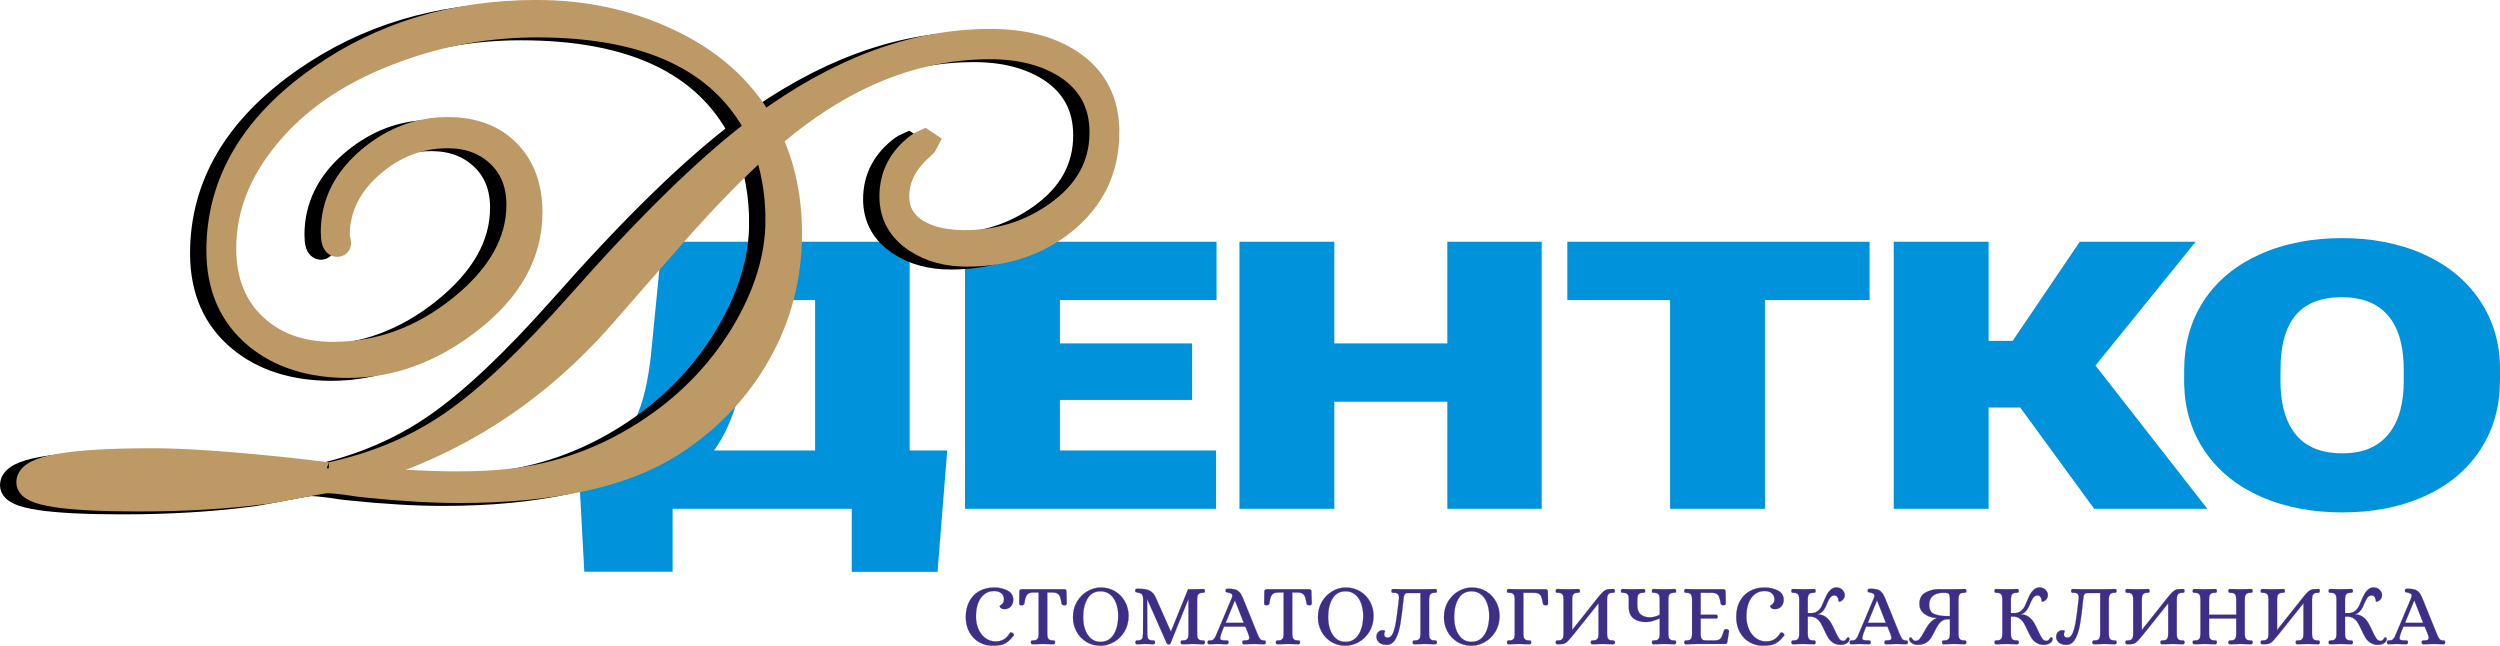 <?xml version="1.0" encoding="UTF-8"?> <!-- Creator: CorelDRAW 2020 (64-Bit) --> <svg xmlns="http://www.w3.org/2000/svg" xmlns:xlink="http://www.w3.org/1999/xlink" xmlns:xodm="http://www.corel.com/coreldraw/odm/2003" xml:space="preserve" width="848.133mm" height="219.09mm" style="shape-rendering:geometricPrecision; text-rendering:geometricPrecision; image-rendering:optimizeQuality; fill-rule:evenodd; clip-rule:evenodd" viewBox="0 0 103900.87 26839.67"> <defs> <style type="text/css"> <![CDATA[ .str1 {stroke:black;stroke-width:1037.22;stroke-miterlimit:22.926} .str2 {stroke:#BD9965;stroke-width:1037.22;stroke-miterlimit:22.926} .str0 {stroke:#3E2E86;stroke-width:9.33;stroke-miterlimit:22.926} .fil1 {fill:#0093DB} .fil3 {fill:black;fill-rule:nonzero} .fil2 {fill:#0093DB;fill-rule:nonzero} .fil0 {fill:#3E2E86;fill-rule:nonzero} .fil4 {fill:#BD9965;fill-rule:nonzero} ]]> </style> </defs> <g id="Слой_x0020_1">  <g id="_2256039201488"> <path class="fil0 str0" d="M41252.06 26835.01c-204.08,0 -390.76,-48.62 -560.02,-145.87 -169.27,-97.23 -303.72,-235.88 -403.36,-415.95 -99.63,-180.07 -149.46,-390.16 -149.46,-630.25 0,-242.5 48.02,-456.19 144.05,-641.06 96.04,-184.87 232.9,-328.33 410.56,-430.36 177.67,-102.05 385.35,-153.07 623.05,-153.07 206.48,0 390.16,41.42 551.02,124.26 160.86,82.83 241.3,210.68 241.3,383.55 2.4,108.04 -30.01,199.88 -97.24,275.5 -67.22,75.63 -157.26,113.45 -270.1,113.45 -43.22,0 -79.84,-7.8 -109.85,-23.41 -30.01,-15.61 -52.22,-34.22 -66.62,-55.83 -14.41,-21.61 -20.41,-38.42 -18.01,-50.42 0,-4.8 16.81,-18.01 50.41,-39.61 33.62,-21.61 63.63,-51.62 90.04,-90.04 26.41,-38.42 39.62,-85.24 39.62,-140.45 0,-108.05 -36.62,-193.88 -109.85,-257.51 -73.22,-63.63 -174.67,-95.43 -304.32,-95.43 -146.46,0 -276.72,41.41 -390.76,124.24 -114.04,82.84 -202.88,204.08 -266.51,363.74 -63.62,159.66 -95.43,349.94 -95.43,570.83 0,192.08 34.22,366.74 102.64,524 68.43,157.26 165.06,282.12 289.92,374.55 124.85,92.44 267.7,138.66 428.57,138.66 129.65,0 240.69,-27.01 333.13,-81.04 92.43,-54.02 175.87,-141.05 250.29,-261.11 12.01,-21.61 28.81,-32.4 50.42,-32.4 19.21,0 40.82,7.19 64.83,21.6 38.42,26.41 57.63,52.82 57.63,79.24 0,14.41 -4.8,26.41 -14.41,36.02 -91.24,115.24 -177.07,202.28 -257.51,261.1 -80.44,58.83 -167.46,99.05 -261.11,120.66 -93.63,21.61 -211.29,32.41 -352.94,32.41zm1656.67 -61.23c-21.61,0 -37.82,-7.8 -48.62,-23.41 -10.8,-15.61 -16.21,-34.22 -16.21,-55.83 2.4,-36 9.6,-57.61 21.61,-64.82 12.01,-7.2 34.82,-10.8 68.42,-10.8 69.63,0 121.26,-12.61 154.87,-37.82 33.6,-25.21 54.61,-56.43 63.02,-93.64 8.4,-37.2 13.81,-85.83 16.21,-145.85l0 -1717.88 -248.49 0c-81.64,2.4 -144.67,19.81 -189.07,52.22 -44.42,32.41 -78.04,80.44 -100.85,144.05 -22.81,63.63 -42.62,154.26 -59.43,271.91 -2.4,19.21 -16.81,34.82 -43.21,46.82 -26.41,12.01 -54.02,18 -82.84,18 -21.61,0 -41.42,-6.59 -59.43,-19.8 -18.01,-13.21 -27,-30.61 -27,-52.22l10.79 -507.8c0,-57.63 32.41,-86.44 97.24,-86.44l1761.1 0c62.42,0 93.63,28.81 93.63,86.44l14.41 507.8c0,21.61 -9.6,39.02 -28.81,52.22 -19.21,13.21 -39.62,19.8 -61.22,19.8 -28.81,0 -55.83,-5.99 -81.04,-18 -25.21,-12.01 -39.02,-27.61 -41.42,-46.82 -19.21,-120.06 -39.62,-211.29 -61.22,-273.71 -21.61,-62.42 -55.23,-109.84 -100.85,-142.25 -45.62,-32.41 -109.24,-49.82 -190.88,-52.22l-244.9 0 0 1717.88c2.4,60.03 7.8,108.65 16.21,145.85 8.4,37.22 29.41,68.43 63.03,93.64 33.62,25.21 85.23,37.82 154.86,37.82l21.61 0c21.61,0 37.82,4.2 48.62,12.61 10.8,8.4 17.41,29.41 19.81,63.02 0,21.61 -5.4,40.22 -16.21,55.83 -10.8,15.61 -27.01,23.41 -48.62,23.41 -153.66,-7.2 -295.31,-10.8 -424.97,-10.8 -144.05,0 -294.11,3.6 -450.17,10.8zm2834.32 61.23c-228.09,0 -429.17,-54.63 -603.24,-163.88 -174.07,-109.24 -308.52,-253.89 -403.36,-433.96 -94.83,-180.07 -142.25,-373.35 -142.25,-579.83 0,-252.1 57.03,-471.79 171.07,-659.07 114.05,-187.27 259.91,-330.73 437.58,-430.36 177.67,-99.65 357.74,-149.47 540.21,-149.47 230.49,0 433.98,54.63 610.44,163.86 176.47,109.25 312.12,253.3 406.96,432.17 94.83,178.87 142.25,371.55 142.25,578.03 0,252.1 -57.63,472.39 -172.87,660.87 -115.25,188.47 -262.91,332.53 -442.98,432.16 -180.07,99.65 -361.34,149.47 -543.81,149.47zm-3.6 -158.47c163.26,0 299.51,-48.61 408.76,-145.85 109.24,-97.23 190.88,-228.09 244.9,-392.56 54.01,-164.46 81.03,-346.34 81.03,-545.61 0,-184.87 -27.61,-354.74 -82.83,-509.6 -55.23,-154.86 -138.06,-278.52 -248.5,-370.95 -110.44,-92.44 -244.9,-138.65 -403.36,-138.65 -240.1,0 -420.77,101.43 -542.01,304.32 -121.24,202.88 -181.87,459.19 -181.87,768.91 0,187.27 27.01,358.94 81.03,515 54.02,156.06 135.06,280.92 243.1,374.55 108.05,93.64 241.3,140.45 399.76,140.45zm2830.72 104.45c-36.02,0 -61.23,-12.01 -75.63,-36.02l-810.31 -1833.12 -10.8 0 7.2 1429.76c2.4,64.83 7.2,114.65 14.39,149.46 7.2,34.82 27.01,64.83 59.43,90.04 32.41,25.21 83.44,37.82 153.06,37.82l21.61 0c24.01,0 41.42,4.2 52.22,12.61 10.8,8.4 17.41,29.41 19.81,63.02 0,21.61 -5.4,40.22 -16.21,55.83 -10.8,15.61 -27.01,23.41 -48.62,23.41l-90.03 -3.6c-110.45,-4.8 -189.68,-7.2 -237.7,-7.2 -81.64,0 -200.48,3.6 -356.54,10.8 -21.61,0 -37.82,-7.8 -48.62,-23.41 -10.8,-15.61 -16.21,-34.22 -16.21,-55.83 2.4,-36 9.6,-57.61 21.61,-64.82 12.01,-7.2 34.82,-10.8 68.43,-10.8 69.62,0 120.64,-12.61 153.06,-37.82 32.41,-25.21 52.22,-55.23 59.43,-90.04 7.2,-34.8 12.01,-84.63 14.39,-149.46l7.2 -1429.76c0,-74.43 -8.4,-130.26 -25.2,-167.46 -16.81,-37.22 -41.42,-63.63 -73.83,-79.24 -32.41,-15.61 -79.84,-29.41 -142.25,-41.42 -9.6,-2.4 -24.01,-5.4 -43.22,-9 -19.21,-3.6 -31.81,-10.8 -37.82,-21.61 -6,-10.8 -9,-28.2 -9,-52.21 0,-28.81 7.8,-48.02 23.41,-57.63 15.61,-9.6 40.22,-14.41 73.83,-14.41 141.65,0 258.09,9 349.34,27.01 91.23,18.01 171.07,54.63 239.5,109.84 68.42,55.23 125.45,136.86 171.07,244.9l619.44 1390.15 10.8 0 709.49 -1750.3 205.28 0c132.05,0 274.9,-3.6 428.56,-10.8 21.61,0 37.82,7.8 48.62,23.41 10.8,15.61 16.21,34.22 16.21,55.83 -2.4,36 -10.2,57.61 -23.41,64.82 -13.21,7.2 -35.42,10.8 -66.63,10.8 -69.62,0 -121.24,12.61 -154.86,37.82 -33.62,25.21 -54.61,56.43 -63.02,93.64 -8.4,37.2 -13.81,85.83 -16.21,145.85l0 1429.76c2.4,60.03 7.8,108.65 16.21,145.85 8.4,37.22 29.4,68.43 63.02,93.64 33.62,25.21 85.24,37.82 154.86,37.82l21.61 0c21.61,0 37.82,4.2 48.62,12.61 10.8,8.4 17.41,29.41 19.81,63.02 0,21.61 -5.4,40.22 -16.21,55.83 -10.8,15.61 -27.01,23.41 -48.62,23.41 -153.66,-7.2 -297.71,-10.8 -432.16,-10.8 -139.26,0 -286.92,3.6 -442.98,10.8 -21.61,0 -37.82,-7.8 -48.62,-23.41 -10.8,-15.61 -16.21,-34.22 -16.21,-55.83 2.4,-36 9.6,-57.61 21.61,-64.82 12.01,-7.2 34.82,-10.8 68.43,-10.8 69.62,0 121.24,-12.61 154.86,-37.82 33.62,-25.21 54.63,-56.43 63.03,-93.64 8.4,-37.2 13.81,-85.83 16.21,-145.85l0 -1429.76 -10.8 0 -741.91 1833.12c-9.59,24.01 -33.6,36.02 -72.02,36.02zm1681.86 -7.2c-21.61,0 -37.82,-7.8 -48.62,-23.41 -10.8,-15.61 -16.21,-34.22 -16.21,-55.83 2.4,-36 9.6,-57.61 21.61,-64.82 12.01,-7.2 26.41,-10.8 43.22,-10.8 16.81,0 27.61,0 32.41,0 72.02,0 124.85,-18.61 158.46,-55.83 33.62,-37.22 60.63,-79.24 81.03,-126.05 20.41,-46.82 34.22,-78.64 41.42,-95.44l630.25 -1490.99c14.41,-36.02 21.61,-64.83 21.61,-86.43 0,-43.22 -16.81,-74.43 -50.42,-93.64 -33.62,-19.21 -80.44,-34.82 -140.45,-46.82 -40.82,-7.2 -66.03,-14.41 -75.63,-21.61 -9.6,-7.2 -14.41,-27.6 -14.41,-61.22 0,-28.81 7.8,-48.02 23.41,-57.63 15.61,-9.6 40.22,-14.41 73.83,-14.41 120.04,0 215.49,9 286.31,27.01 70.83,18.01 132.66,54.02 185.47,108.04 52.82,54.02 102.05,136.26 147.66,246.7l605.04 1490.99c36.02,91.24 70.83,159.66 104.45,205.28 33.62,45.62 84.03,69.63 151.26,72.03l21.61 0c24.01,0 40.82,4.2 50.42,12.61 9.6,8.4 15.59,29.41 18,63.02 0,21.61 -5.39,40.22 -16.2,55.83 -10.8,15.61 -27.01,23.41 -48.62,23.41 -153.66,-7.2 -285.72,-10.8 -396.16,-10.8 -144.05,0 -292.92,3.6 -446.58,10.8 -21.61,0 -37.82,-7.8 -48.61,-23.41 -10.8,-15.61 -16.21,-34.22 -16.21,-55.83 2.4,-33.6 8.4,-54.61 18.01,-63.02 9.59,-8.4 26.4,-12.61 50.41,-12.61 81.64,0 139.26,-7.8 172.87,-23.41 33.62,-15.61 50.42,-43.82 50.42,-84.64 0,-31.21 -14.41,-87.63 -43.22,-169.27l-122.44 -298.91 -889.55 0c-60.03,148.86 -94.24,235.3 -102.65,259.29 -8.4,24.01 -12.61,37.22 -12.61,39.62 -28.81,91.24 -43.22,150.06 -43.22,176.47 0,40.82 18.01,67.83 54.02,81.04 36.02,13.21 104.45,19.81 205.28,19.81l21.61 0c24.01,0 40.82,4.2 50.42,12.61 9.6,8.4 15.61,29.41 18.01,63.02 0,21.61 -5.4,40.22 -16.21,55.83 -10.8,15.61 -27.01,23.41 -48.62,23.41 -153.66,-7.2 -284.52,-10.8 -392.56,-10.8 -76.84,0 -193.28,3.6 -349.34,10.8zm684.27 -885.95l756.3 0 -363.74 -925.58 -10.8 0 -381.75 925.58zm2153.66 885.95c-21.61,0 -37.82,-7.8 -48.62,-23.41 -10.8,-15.61 -16.21,-34.22 -16.21,-55.83 2.4,-36 9.6,-57.61 21.61,-64.82 12.01,-7.2 34.82,-10.8 68.42,-10.8 69.63,0 121.26,-12.61 154.87,-37.82 33.6,-25.21 54.61,-56.43 63.02,-93.64 8.4,-37.2 13.81,-85.83 16.21,-145.85l0 -1717.88 -248.49 0c-81.64,2.4 -144.67,19.81 -189.07,52.22 -44.42,32.41 -78.04,80.44 -100.85,144.05 -22.81,63.63 -42.62,154.26 -59.43,271.91 -2.4,19.21 -16.81,34.82 -43.21,46.82 -26.41,12.01 -54.02,18 -82.84,18 -21.61,0 -41.42,-6.59 -59.43,-19.8 -18.01,-13.21 -27,-30.61 -27,-52.22l10.79 -507.8c0,-57.63 32.41,-86.44 97.24,-86.44l1761.1 0c62.42,0 93.63,28.81 93.63,86.44l14.41 507.8c0,21.61 -9.6,39.02 -28.81,52.22 -19.21,13.21 -39.62,19.8 -61.22,19.8 -28.81,0 -55.83,-5.99 -81.04,-18 -25.21,-12.01 -39.02,-27.61 -41.42,-46.82 -19.21,-120.06 -39.62,-211.29 -61.22,-273.71 -21.61,-62.42 -55.23,-109.84 -100.85,-142.25 -45.62,-32.41 -109.24,-49.82 -190.88,-52.22l-244.9 0 0 1717.88c2.4,60.03 7.8,108.65 16.21,145.85 8.4,37.22 29.41,68.43 63.03,93.64 33.62,25.21 85.23,37.82 154.86,37.82l21.61 0c21.61,0 37.82,4.2 48.62,12.61 10.8,8.4 17.41,29.41 19.81,63.02 0,21.61 -5.4,40.22 -16.21,55.83 -10.8,15.61 -27.01,23.41 -48.62,23.41 -153.66,-7.2 -295.31,-10.8 -424.97,-10.8 -144.05,0 -294.11,3.6 -450.17,10.8zm2834.32 61.23c-228.09,0 -429.17,-54.63 -603.24,-163.88 -174.07,-109.24 -308.52,-253.89 -403.36,-433.96 -94.83,-180.07 -142.25,-373.35 -142.25,-579.83 0,-252.1 57.03,-471.79 171.07,-659.07 114.05,-187.27 259.91,-330.73 437.58,-430.36 177.67,-99.65 357.74,-149.47 540.21,-149.47 230.49,0 433.98,54.63 610.44,163.86 176.47,109.25 312.12,253.3 406.96,432.17 94.83,178.87 142.25,371.55 142.25,578.03 0,252.1 -57.63,472.39 -172.87,660.87 -115.25,188.47 -262.91,332.53 -442.98,432.16 -180.07,99.65 -361.34,149.47 -543.81,149.47zm-3.6 -158.47c163.26,0 299.51,-48.61 408.76,-145.85 109.24,-97.23 190.88,-228.09 244.9,-392.56 54.01,-164.46 81.03,-346.34 81.03,-545.61 0,-184.87 -27.61,-354.74 -82.83,-509.6 -55.23,-154.86 -138.06,-278.52 -248.5,-370.95 -110.44,-92.44 -244.9,-138.65 -403.36,-138.65 -240.1,0 -420.77,101.43 -542.01,304.32 -121.24,202.88 -181.87,459.19 -181.87,768.91 0,187.27 27.01,358.94 81.03,515 54.02,156.06 135.06,280.92 243.1,374.55 108.05,93.64 241.3,140.45 399.76,140.45zm1707.08 122.46c-132.05,0 -235.28,-31.81 -309.72,-95.44 -74.43,-63.62 -111.65,-143.45 -111.65,-239.49 0,-79.24 24.61,-144.07 73.83,-194.48 49.22,-50.42 111.05,-75.63 185.47,-75.63 26.41,0 48.62,3.6 66.63,10.8 18.01,7.2 29.41,14.41 34.22,21.61 0,7.2 -6.6,22.81 -19.81,46.82 -13.21,24 -19.81,52.81 -19.81,86.43 0,93.64 50.42,140.45 151.26,140.45 88.84,0 160.26,-62.42 214.29,-187.27 54.02,-124.85 97.23,-289.31 129.65,-493.39 32.41,-204.08 71.43,-506.6 117.05,-907.56 2.4,-19.21 3.6,-45.62 3.6,-79.24 0,-74.42 -16.21,-126.05 -48.62,-154.86 -32.41,-28.81 -90.64,-43.22 -174.67,-43.22l-21.61 0c-24.01,0 -40.82,-4.2 -50.42,-12.61 -9.6,-8.4 -15.61,-29.41 -18.01,-63.02 0,-21.61 5.4,-40.22 16.21,-55.83 10.8,-15.61 27.01,-23.41 48.62,-23.41 153.66,7.2 295.31,10.8 424.97,10.8l907.56 0c129.65,0 271.3,-3.6 424.97,-10.8 21.6,0 37.81,7.8 48.61,23.41 10.8,15.61 16.21,34.22 16.21,55.83 -2.4,36 -9.6,57.61 -21.61,64.82 -12.01,7.2 -34.8,10.8 -68.42,10.8 -88.84,0 -149.46,22.21 -181.87,66.63 -32.41,44.42 -49.82,114.64 -52.22,210.68l0 1429.76c2.4,60.03 7.8,108.65 16.21,145.85 8.4,37.22 29.41,68.43 63.03,93.64 33.6,25.21 85.23,37.82 154.86,37.82l21.61 0c24,0 40.81,4.2 50.41,12.61 9.6,8.4 15.61,29.41 18.01,63.02 0,21.61 -5.4,40.22 -16.21,55.83 -10.8,15.61 -27.01,23.41 -48.61,23.41 -153.67,-7.2 -296.52,-10.8 -428.57,-10.8 -141.65,0 -290.52,3.6 -446.58,10.8 -21.61,0 -37.82,-7.8 -48.62,-23.41 -10.79,-15.61 -16.2,-34.22 -16.2,-55.83 2.4,-36 9.59,-57.61 21.6,-64.82 12.01,-7.2 34.82,-10.8 68.43,-10.8 69.63,0 121.24,-12.61 154.86,-37.82 33.62,-25.21 54.63,-56.43 63.03,-93.64 8.4,-37.2 13.81,-85.83 16.21,-145.85l0 -1696.27 -504.21 0c-48.01,0 -84.03,4.8 -108.04,14.41 -24.01,9.6 -43.82,31.81 -59.43,66.63 -15.61,34.82 -27,88.23 -34.2,160.26 -45.62,446.58 -90.04,797.12 -133.26,1051.61 -43.22,254.5 -109.84,461.59 -199.88,621.25 -90.03,159.66 -213.09,239.5 -369.15,239.5zm3533.01 36.02c-228.09,0 -429.17,-54.63 -603.24,-163.88 -174.07,-109.24 -308.52,-253.89 -403.36,-433.96 -94.83,-180.07 -142.25,-373.35 -142.25,-579.83 0,-252.1 57.03,-471.79 171.07,-659.07 114.05,-187.27 259.91,-330.73 437.58,-430.36 177.67,-99.65 357.74,-149.47 540.21,-149.47 230.49,0 433.98,54.63 610.44,163.86 176.47,109.25 312.12,253.3 406.96,432.17 94.83,178.87 142.25,371.55 142.25,578.03 0,252.1 -57.63,472.39 -172.87,660.87 -115.25,188.47 -262.91,332.53 -442.98,432.16 -180.07,99.65 -361.34,149.47 -543.81,149.47zm-3.6 -158.47c163.26,0 299.51,-48.61 408.76,-145.85 109.24,-97.23 190.88,-228.09 244.9,-392.56 54.01,-164.46 81.03,-346.34 81.03,-545.61 0,-184.87 -27.61,-354.74 -82.83,-509.6 -55.23,-154.86 -138.06,-278.52 -248.5,-370.95 -110.44,-92.44 -244.9,-138.65 -403.36,-138.65 -240.1,0 -420.77,101.43 -542.01,304.32 -121.24,202.88 -181.87,459.19 -181.87,768.91 0,187.27 27.01,358.94 81.03,515 54.02,156.06 135.06,280.92 243.1,374.55 108.05,93.64 241.3,140.45 399.76,140.45zm1534.21 97.24c-19.21,0 -34.22,-7.8 -45.02,-23.41 -10.8,-15.61 -16.21,-34.22 -16.21,-55.83 2.4,-36 9.6,-57.61 21.61,-64.82 12.01,-7.2 34.82,-10.8 68.43,-10.8 69.62,0 121.24,-12.61 154.86,-37.82 33.62,-25.21 54.61,-56.43 63.02,-93.64 8.4,-37.2 13.81,-85.83 16.21,-145.85l0 -1429.76c-2.4,-60.03 -7.8,-108.65 -16.21,-145.85 -8.4,-37.22 -29.4,-68.43 -63.02,-93.64 -33.62,-25.21 -85.24,-37.82 -154.86,-37.82l-21.61 0c-24.01,0 -40.82,-4.2 -50.42,-12.61 -9.6,-8.4 -15.61,-29.41 -18.01,-63.02 0,-21.61 5.4,-40.22 16.21,-55.83 10.8,-15.61 25.81,-23.41 45.02,-23.41 153.66,7.2 296.51,10.8 428.56,10.8l1112.85 0c62.42,0 93.63,28.81 93.63,86.44l10.8 507.8c0,21.61 -9,39.02 -27.01,52.22 -18.01,13.21 -37.82,19.8 -59.43,19.8 -28.8,0 -55.81,-5.99 -81.03,-18 -25.21,-12.01 -39.02,-27.61 -41.42,-46.82 -19.21,-117.65 -40.22,-207.68 -63.03,-270.11 -22.8,-62.42 -56.41,-108.64 -100.83,-138.65 -44.42,-30.01 -107.44,-46.22 -189.07,-48.62l-464.59 0 0 1707.08c2.4,60.03 7.8,108.65 16.21,145.85 8.4,37.22 29.41,68.43 63.03,93.64 33.62,25.21 85.24,37.82 154.86,37.82l21.61 0c21.61,0 37.82,4.2 48.62,12.61 10.8,8.4 17.41,29.41 19.81,63.02 0,21.61 -5.4,40.22 -16.21,55.83 -10.8,15.61 -27.01,23.41 -48.62,23.41 -156.06,-7.2 -304.92,-10.8 -446.58,-10.8 -132.05,0 -276.1,3.6 -432.16,10.8zm2031.2 0c-43.22,-2.4 -64.83,-28.81 -64.83,-79.24 2.4,-36 9.6,-57.61 21.61,-64.82 12.01,-7.2 34.82,-10.8 68.43,-10.8 69.62,0 121.24,-12.61 154.86,-37.82 33.62,-25.21 54.61,-56.43 63.02,-93.64 8.4,-37.2 13.81,-85.83 16.21,-145.85l0 -1429.76c-2.4,-60.03 -7.8,-108.65 -16.21,-145.85 -8.4,-37.22 -29.4,-68.43 -63.02,-93.64 -33.62,-25.21 -85.24,-37.82 -154.86,-37.82l-21.61 0c-24.01,0 -40.82,-4.2 -50.42,-12.61 -9.6,-8.4 -15.61,-29.41 -18.01,-63.02 0,-21.61 5.4,-40.22 16.21,-55.83 10.8,-15.61 27.01,-23.41 48.62,-23.41 153.66,7.2 295.31,10.8 424.96,10.8 144.07,0 294.12,-3.6 450.18,-10.8 21.61,0 37.82,7.8 48.62,23.41 10.8,15.61 16.21,34.22 16.21,55.83 -2.4,36 -9.6,57.61 -21.61,64.82 -12.01,7.2 -34.82,10.8 -68.43,10.8 -69.62,0 -121.24,12.61 -154.86,37.82 -33.62,25.21 -54.63,56.43 -63.03,93.64 -8.4,37.2 -13.81,85.83 -16.21,145.85l0 1274.9 1033.61 -1303.71c91.24,-115.24 163.26,-199.28 216.09,-252.1 52.82,-52.81 99.03,-88.83 138.65,-108.04 39.62,-19.21 85.84,-31.21 138.65,-36.02 57.63,-4.8 118.85,-7.2 183.67,-7.2 43.22,0 64.83,26.41 64.83,79.24 -2.4,36 -9.6,57.61 -21.61,64.82 -12.01,7.2 -34.82,10.8 -68.42,10.8 -69.63,0 -121.26,12.61 -154.87,37.82 -33.6,25.21 -54.61,56.43 -63.02,93.64 -8.4,37.2 -13.81,85.83 -16.21,145.85l0 1429.76c2.4,60.03 7.8,108.65 16.21,145.85 8.4,37.22 29.41,68.43 63.02,93.64 33.62,25.21 85.24,37.82 154.87,37.82l21.6 0c24.01,0 40.82,4.2 50.42,12.61 9.6,8.4 15.61,29.41 18.01,63.02 0,21.61 -5.4,40.22 -16.21,55.83 -10.8,15.61 -27.01,23.41 -48.62,23.41 -153.66,-7.2 -295.31,-10.8 -424.96,-10.8 -141.67,0 -290.52,3.6 -446.58,10.8 -21.61,0 -37.82,-7.8 -48.62,-23.41 -10.8,-15.61 -16.21,-34.22 -16.21,-55.83 2.4,-36 10.2,-57.61 23.41,-64.82 13.21,-7.2 35.42,-10.8 66.63,-10.8 69.63,0 121.24,-12.61 154.86,-37.82 33.62,-25.21 54.63,-56.43 63.03,-93.64 8.4,-37.2 13.81,-85.83 16.21,-145.85l0 -1271.3 -1037.22 1296.51c-91.23,112.84 -161.46,195.08 -210.68,246.7 -49.22,51.62 -92.43,88.83 -129.65,111.64 -37.22,22.81 -79.84,36.62 -127.85,41.42 -79.24,7.2 -148.87,9.6 -208.88,7.2zm3997.57 0c-21.6,0 -37.81,-7.8 -48.61,-23.41 -10.8,-15.61 -16.21,-34.22 -16.21,-55.83 2.4,-36 9.6,-57.61 21.61,-64.82 12.01,-7.2 34.82,-10.8 68.42,-10.8 69.63,0 121.26,-12.61 154.87,-37.82 33.6,-25.21 54.61,-56.43 63.02,-93.64 8.4,-37.2 13.81,-85.83 16.21,-145.85l0 -637.44c-172.87,64.82 -294.11,105.64 -363.74,122.44 -69.63,16.81 -142.85,25.21 -219.69,25.21 -127.25,0 -244.3,-21.61 -351.14,-64.83 -106.84,-43.22 -186.67,-99.63 -239.5,-169.27 -36,-45.62 -63.62,-99.63 -82.83,-162.06 -19.21,-62.43 -28.81,-147.66 -28.81,-255.71l0 -288.11c-2.4,-60.03 -7.8,-108.65 -16.21,-145.85 -8.4,-37.22 -29.41,-68.43 -63.03,-93.64 -33.6,-25.21 -85.23,-37.82 -154.86,-37.82l-21.61 0c-24.01,0 -41.42,-4.2 -52.21,-12.61 -10.8,-8.4 -17.41,-29.41 -19.81,-63.02 0,-21.61 6,-40.22 18.01,-55.83 11.99,-15.61 27.6,-23.41 46.81,-23.41 153.66,7.2 296.52,10.8 428.57,10.8 144.05,0 294.11,-3.6 450.18,-10.8 21.61,0 37.81,7.8 48.61,23.41 10.8,15.61 16.21,34.22 16.21,55.83 -2.4,36 -10.2,57.61 -23.41,64.82 -13.19,7.2 -35.4,10.8 -66.62,10.8 -69.63,0 -121.26,12.61 -154.86,37.82 -33.62,25.21 -55.23,55.83 -64.83,91.84 -9.6,36 -15.61,85.23 -18.01,147.66l0 248.49c0,172.88 48.02,298.93 144.05,378.15 96.04,79.24 223.29,118.85 381.75,118.85 122.46,0 258.11,-36.02 406.96,-108.05l0 -637.44c-2.4,-60.03 -7.8,-108.65 -16.21,-145.85 -8.4,-37.22 -29.41,-68.43 -63.02,-93.64 -33.62,-25.21 -85.24,-37.82 -154.87,-37.82l-21.61 0c-24,0 -40.81,-4.2 -50.41,-12.61 -9.6,-8.4 -15.61,-29.41 -18.01,-63.02 0,-21.61 5.4,-40.22 16.21,-55.83 10.8,-15.61 27.01,-23.41 48.61,-23.41 156.07,7.2 306.13,10.8 450.18,10.8 127.25,0 268.91,-3.6 424.97,-10.8 21.61,0 37.82,7.8 48.62,23.41 10.8,15.61 16.21,34.22 16.21,55.83 -2.4,36 -10.2,57.61 -23.41,64.82 -13.21,7.2 -35.42,10.8 -66.63,10.8 -69.63,0 -121.24,12.61 -154.86,37.82 -33.62,25.21 -54.63,56.43 -63.03,93.64 -8.4,37.2 -13.81,85.83 -16.21,145.85l0 1429.76c2.4,60.03 7.8,108.65 16.21,145.85 8.4,37.22 29.41,68.43 63.03,93.64 33.62,25.21 85.23,37.82 154.86,37.82l21.61 0c21.61,0 37.82,4.2 48.62,12.61 10.8,8.4 17.41,29.41 19.81,63.02 0,21.61 -5.4,40.22 -16.21,55.83 -10.8,15.61 -27.01,23.41 -48.62,23.41 -153.66,-7.2 -297.72,-10.8 -432.17,-10.8 -139.25,0 -286.91,3.6 -442.98,10.8zm1339.74 0c-19.21,0 -34.22,-7.8 -45.02,-23.41 -10.8,-15.61 -16.21,-34.22 -16.21,-55.83 2.4,-36 9.6,-57.61 21.61,-64.82 12.01,-7.2 34.82,-10.8 68.43,-10.8 69.62,0 121.24,-12.61 154.86,-37.82 33.62,-25.21 54.63,-56.43 63.03,-93.64 8.4,-37.2 13.79,-85.83 16.2,-145.85l0 -1429.76c-2.4,-60.03 -7.79,-108.65 -16.2,-145.85 -8.4,-37.22 -29.41,-68.43 -63.03,-93.64 -33.62,-25.21 -85.24,-37.82 -154.86,-37.82l-21.61 0c-24.01,0 -40.82,-4.2 -50.42,-12.61 -9.6,-8.4 -15.61,-29.41 -18.01,-63.02 0,-21.61 5.4,-40.22 16.21,-55.83 10.8,-15.61 25.81,-23.41 45.02,-23.41 158.46,7.2 301.31,10.8 428.57,10.8l1130.85 0c62.42,0 93.63,28.81 93.63,86.44l10.8 504.2c0,21.61 -10.8,39.02 -32.41,52.22 -21.61,13.21 -43.22,19.8 -64.82,19.8 -28.81,0 -54.02,-5.39 -75.63,-16.2 -21.61,-10.8 -33.62,-27.01 -36.02,-48.62 -19.21,-117.65 -40.22,-207.08 -63.02,-268.31 -22.81,-61.22 -56.43,-106.84 -100.85,-136.85 -44.42,-30.01 -107.44,-46.22 -189.07,-48.62l-482.59 0 0 914.76 651.85 0c16.81,2.4 30.01,11.41 39.62,27.01 9.6,15.61 14.41,34.22 14.41,55.83 0,19.21 -4.8,36.02 -14.41,50.42 -9.6,14.41 -22.81,21.61 -39.62,21.61l-651.85 0 0 680.66c4.8,50.42 10.8,90.64 18,120.64 7.2,30.01 28.81,57.03 64.83,81.04 36.02,24.01 92.44,34.82 169.27,32.41l331.34 0c84.03,-2.4 147.66,-16.21 190.88,-41.42 43.21,-25.21 77.42,-64.23 102.64,-117.04 25.21,-52.82 55.83,-139.26 91.83,-259.31 16.81,-43.22 57.63,-60.03 122.46,-50.42 24.01,4.8 45.02,14.41 63.03,28.81 18,14.41 25.8,32.41 23.4,54.02l-72.02 453.77c-7.2,31.21 -18.01,51.62 -32.41,61.23 -14.41,9.6 -38.42,14.41 -72.03,14.41l-1188.46 0c-129.66,0 -273.71,3.6 -432.17,10.8z"></path> <path class="fil0 str0" d="M73272.35 26835.01c-204.08,0 -390.76,-48.62 -560.02,-145.87 -169.27,-97.23 -303.72,-235.88 -403.36,-415.95 -99.63,-180.07 -149.46,-390.16 -149.46,-630.25 0,-242.5 48.02,-456.19 144.05,-641.06 96.04,-184.87 232.9,-328.33 410.56,-430.36 177.67,-102.05 385.35,-153.07 623.05,-153.07 206.48,0 390.16,41.42 551.02,124.26 160.86,82.83 241.3,210.68 241.3,383.55 2.4,108.04 -30.01,199.88 -97.24,275.5 -67.22,75.63 -157.26,113.45 -270.1,113.45 -43.22,0 -79.84,-7.8 -109.85,-23.41 -30.01,-15.61 -52.22,-34.22 -66.62,-55.83 -14.41,-21.61 -20.41,-38.42 -18.01,-50.42 0,-4.8 16.81,-18.01 50.41,-39.61 33.62,-21.61 63.63,-51.62 90.04,-90.04 26.41,-38.42 39.62,-85.24 39.62,-140.45 0,-108.05 -36.62,-193.88 -109.85,-257.51 -73.22,-63.63 -174.67,-95.43 -304.32,-95.43 -146.46,0 -276.72,41.41 -390.76,124.24 -114.04,82.84 -202.88,204.08 -266.51,363.74 -63.62,159.66 -95.43,349.94 -95.43,570.83 0,192.08 34.22,366.74 102.64,524 68.43,157.26 165.06,282.12 289.92,374.55 124.85,92.44 267.7,138.66 428.57,138.66 129.65,0 240.69,-27.01 333.13,-81.04 92.43,-54.02 175.87,-141.05 250.29,-261.11 12.01,-21.61 28.81,-32.4 50.42,-32.4 19.21,0 40.82,7.19 64.83,21.6 38.42,26.41 57.63,52.82 57.63,79.24 0,14.41 -4.8,26.41 -14.41,36.02 -91.24,115.24 -177.07,202.28 -257.51,261.1 -80.44,58.83 -167.46,99.05 -261.11,120.66 -93.63,21.61 -211.29,32.41 -352.94,32.41zm3237.68 -36.02c-127.25,0 -234.1,-28.21 -320.52,-84.64 -86.44,-56.41 -155.46,-126.05 -207.08,-208.88 -51.62,-82.83 -107.44,-191.48 -167.46,-325.93 -57.63,-124.85 -108.65,-223.89 -153.06,-297.11 -44.42,-73.23 -102.65,-134.46 -174.67,-183.67 -72.03,-49.22 -159.67,-73.83 -262.91,-73.83l-93.64 0 0 716.68c2.4,60.03 7.8,108.65 16.21,145.85 8.4,37.22 29.41,68.43 63.03,93.64 33.62,25.21 85.24,37.82 154.86,37.82l21.61 0c24.01,0 41.42,4.2 52.22,12.61 10.8,8.4 17.41,29.41 19.81,63.02 0,21.61 -5.4,40.22 -16.21,55.83 -10.8,15.61 -27.01,23.41 -48.62,23.41 -153.66,-7.2 -302.51,-10.8 -446.58,-10.8 -132.05,0 -276.1,3.6 -432.16,10.8 -21.61,0 -37.82,-7.8 -48.62,-23.41 -10.8,-15.61 -16.21,-34.22 -16.21,-55.83 2.4,-36 10.2,-57.61 23.41,-64.82 13.21,-7.2 35.42,-10.8 66.63,-10.8 69.62,0 121.24,-12.61 154.86,-37.82 33.62,-25.21 55.21,-55.83 64.82,-91.84 9.6,-36 15.61,-85.23 18.01,-147.66l0 -1429.76c-2.4,-62.43 -8.4,-111.65 -18.01,-147.66 -9.6,-36.02 -31.2,-66.63 -64.82,-91.84 -33.62,-25.21 -85.24,-37.82 -154.86,-37.82l-21.61 0c-21.61,0 -37.82,-4.2 -48.62,-12.61 -10.8,-8.4 -17.41,-29.41 -19.81,-63.02 0,-21.61 5.4,-40.22 16.21,-55.83 10.8,-15.61 27.01,-23.41 48.62,-23.41 153.66,7.2 296.51,10.8 428.56,10.8 144.07,0 294.12,-3.6 450.18,-10.8 21.61,0 37.82,7.8 48.62,23.41 10.8,15.61 16.21,34.22 16.21,55.83 -2.4,36 -10.2,57.61 -23.41,64.82 -13.21,7.2 -36.62,10.8 -70.23,10.8 -69.62,0 -121.24,12.61 -154.86,37.82 -33.62,25.21 -54.63,56.43 -63.03,93.64 -8.4,37.2 -13.81,85.83 -16.21,145.85l0 569.03 169.28 0c76.82,0 151.86,-24.01 225.08,-72.03 73.23,-48.02 136.26,-122.44 189.07,-223.29 16.81,-33.62 44.42,-97.23 82.84,-190.88 48.02,-115.24 91.83,-210.68 131.45,-286.31 39.62,-75.63 91.24,-142.25 154.86,-199.88 63.63,-57.63 139.86,-88.84 228.69,-93.64 108.05,0 194.48,33.62 259.31,100.85 64.83,67.22 97.23,141.65 97.23,223.29 0,52.81 -13.81,99.63 -41.41,140.45 -27.61,40.82 -59.43,72.03 -95.44,93.63 -36.02,21.61 -66.03,32.41 -90.03,32.41 -19.21,0 -28.81,-6 -28.81,-18.01 0,-62.42 -15.61,-118.24 -46.82,-167.46 -31.21,-49.21 -69.63,-73.82 -115.24,-73.82 -81.64,0 -145.87,32.4 -192.68,97.23 -46.82,64.83 -93.04,154.86 -138.66,270.11 -19.21,48.01 -33.62,81.63 -43.21,100.83 -40.82,86.44 -90.04,157.26 -147.67,212.49 -57.61,55.23 -117.64,88.84 -180.07,100.85l0 10.79c127.26,0 235.3,33.02 324.14,99.05 88.83,66.03 160.86,145.25 216.08,237.7 55.23,92.43 114.05,208.28 176.47,347.54 64.83,144.05 120.66,249.1 167.48,315.12 46.81,66.03 105.04,99.05 174.67,99.05 31.2,0 57.01,-8.4 77.42,-25.21 20.41,-16.81 40.22,-39.62 59.43,-68.43 21.61,-36.02 40.82,-54.02 57.63,-54.02l3.6 0c21.6,0 37.81,8.4 48.61,25.21 10.8,16.81 13.81,36.02 9,57.63 -14.41,76.84 -57.01,133.85 -127.85,171.07 -70.83,37.22 -145.85,55.83 -225.09,55.83zm428.57 -25.21c-21.61,0 -37.82,-7.8 -48.62,-23.41 -10.8,-15.61 -16.21,-34.22 -16.21,-55.83 2.4,-36 9.6,-57.61 21.61,-64.82 12.01,-7.2 26.41,-10.8 43.22,-10.8 16.81,0 27.61,0 32.41,0 72.02,0 124.85,-18.61 158.46,-55.83 33.62,-37.22 60.63,-79.24 81.03,-126.05 20.41,-46.82 34.22,-78.64 41.42,-95.44l630.25 -1490.99c14.41,-36.02 21.61,-64.83 21.61,-86.43 0,-43.22 -16.81,-74.43 -50.42,-93.64 -33.62,-19.21 -80.44,-34.82 -140.45,-46.82 -40.82,-7.2 -66.03,-14.41 -75.63,-21.61 -9.6,-7.2 -14.41,-27.6 -14.41,-61.22 0,-28.81 7.8,-48.02 23.41,-57.63 15.61,-9.6 40.22,-14.41 73.83,-14.41 120.04,0 215.49,9 286.31,27.01 70.83,18.01 132.66,54.02 185.47,108.04 52.82,54.02 102.05,136.26 147.66,246.7l605.04 1490.99c36.02,91.24 70.83,159.66 104.45,205.28 33.62,45.62 84.03,69.63 151.26,72.03l21.61 0c24.01,0 40.82,4.2 50.42,12.61 9.6,8.4 15.59,29.41 18,63.02 0,21.61 -5.39,40.22 -16.2,55.83 -10.8,15.61 -27.01,23.41 -48.62,23.41 -153.66,-7.2 -285.72,-10.8 -396.16,-10.8 -144.05,0 -292.92,3.6 -446.58,10.8 -21.61,0 -37.82,-7.8 -48.61,-23.41 -10.8,-15.61 -16.21,-34.22 -16.21,-55.83 2.4,-33.6 8.4,-54.61 18.01,-63.02 9.59,-8.4 26.4,-12.61 50.41,-12.61 81.64,0 139.26,-7.8 172.87,-23.41 33.62,-15.61 50.42,-43.82 50.42,-84.64 0,-31.21 -14.41,-87.63 -43.22,-169.27l-122.44 -298.91 -889.55 0c-60.03,148.86 -94.24,235.3 -102.65,259.29 -8.4,24.01 -12.61,37.22 -12.61,39.62 -28.81,91.24 -43.22,150.06 -43.22,176.47 0,40.82 18.01,67.83 54.02,81.04 36.02,13.21 104.45,19.81 205.28,19.81l21.61 0c24.01,0 40.82,4.2 50.42,12.61 9.6,8.4 15.61,29.41 18.01,63.02 0,21.61 -5.4,40.22 -16.21,55.83 -10.8,15.61 -27.01,23.41 -48.62,23.41 -153.66,-7.2 -284.52,-10.8 -392.56,-10.8 -76.84,0 -193.28,3.6 -349.34,10.8zm684.27 -885.95l756.3 0 -363.74 -925.58 -10.8 0 -381.75 925.58zm2078.03 911.16c-79.24,0 -153.66,-18.61 -223.29,-55.83 -69.63,-37.22 -112.85,-94.23 -129.65,-171.07l0 -14.41c0,-19.21 4.8,-35.42 14.41,-48.62 9.59,-13.21 22.8,-19.81 39.61,-19.81 12.01,0 22.81,4.8 32.41,14.41 9.6,9.6 21.61,24.01 36.02,43.22 21.61,28.81 41.42,51.02 59.43,66.63 18.01,15.61 43.81,23.41 77.42,23.41 69.63,0 129.66,-30.61 180.07,-91.84 50.42,-61.23 110.45,-156.66 180.07,-286.31l97.24 -169.27c57.61,-96.04 120.04,-177.68 187.27,-244.9 67.22,-67.23 145.25,-117.65 234.1,-151.26l0 -10.8c-199.28,-4.8 -376.95,-67.23 -533.02,-187.27 -120.04,-103.25 -180.07,-235.3 -180.07,-396.16 0,-225.69 85.24,-384.15 255.71,-475.39 170.47,-91.23 357.74,-136.85 561.82,-136.85l75.63 3.6 558.22 0c134.45,0 278.5,-3.6 432.16,-10.8 21.61,0 37.82,7.8 48.62,23.41 10.8,15.61 16.21,34.22 16.21,55.83 -2.4,36 -10.2,57.61 -23.41,64.82 -13.21,7.2 -36.62,10.8 -70.22,10.8 -69.63,0 -121.26,12.61 -154.87,37.82 -33.6,25.21 -54.61,56.43 -63.02,93.64 -8.4,37.2 -13.81,85.83 -16.21,145.85l0 1429.76c2.4,60.03 7.8,108.65 16.21,145.85 8.4,37.22 29.41,68.43 63.02,93.64 33.62,25.21 85.24,37.82 154.87,37.82l21.6 0c24.01,0 41.42,4.2 52.22,12.61 10.8,8.4 17.41,29.41 19.81,63.02 0,21.61 -5.4,40.22 -16.21,55.83 -10.8,15.61 -27.01,23.41 -48.62,23.41 -153.66,-7.2 -296.51,-10.8 -428.56,-10.8 -144.07,0 -294.12,3.6 -450.18,10.8 -21.61,0 -37.82,-7.8 -48.62,-23.41 -10.8,-15.61 -16.21,-34.22 -16.21,-55.83 2.4,-36 10.2,-57.61 23.41,-64.82 13.21,-7.2 35.42,-10.8 66.63,-10.8 69.63,0 121.24,-12.61 154.86,-37.82 33.62,-25.21 55.23,-55.83 64.83,-91.84 9.6,-36 15.61,-85.23 18.01,-147.66l0 -605.04 -86.44 0c-91.23,0 -168.67,20.41 -232.29,61.23 -63.62,40.82 -116.44,92.44 -158.46,154.86 -42.02,62.43 -88.23,144.07 -138.65,244.9 -67.23,134.45 -125.45,240.7 -174.67,318.72 -49.22,78.04 -118.85,144.67 -208.88,199.88 -90.04,55.23 -203.48,82.84 -340.33,82.84zm1339.73 -1195.68l0 -691.47c0,-86.44 -7.2,-148.86 -21.61,-187.27 -14.41,-38.42 -39.62,-63.03 -75.63,-73.83 -36.02,-10.8 -91.23,-16.21 -165.66,-16.21 -192.08,0 -340.33,42.62 -444.78,127.86 -104.44,85.23 -156.66,205.87 -156.66,361.94 0,204.08 69.03,334.93 207.08,392.56 138.05,57.61 295.92,86.43 473.59,86.43l183.67 0zm3911.14 1195.68c-127.25,0 -234.1,-28.21 -320.52,-84.64 -86.44,-56.41 -155.46,-126.05 -207.08,-208.88 -51.62,-82.83 -107.44,-191.48 -167.46,-325.93 -57.63,-124.85 -108.65,-223.89 -153.06,-297.11 -44.42,-73.23 -102.65,-134.46 -174.67,-183.67 -72.03,-49.22 -159.67,-73.83 -262.91,-73.83l-93.64 0 0 716.68c2.4,60.03 7.8,108.65 16.21,145.85 8.4,37.22 29.41,68.43 63.03,93.64 33.62,25.21 85.24,37.82 154.86,37.82l21.61 0c24.01,0 41.42,4.2 52.22,12.61 10.8,8.4 17.41,29.41 19.81,63.02 0,21.61 -5.4,40.22 -16.21,55.83 -10.8,15.61 -27.01,23.41 -48.62,23.41 -153.66,-7.2 -302.51,-10.8 -446.58,-10.8 -132.05,0 -276.1,3.6 -432.16,10.8 -21.61,0 -37.82,-7.8 -48.62,-23.41 -10.8,-15.61 -16.21,-34.22 -16.21,-55.83 2.4,-36 10.2,-57.61 23.41,-64.82 13.21,-7.2 35.42,-10.8 66.63,-10.8 69.62,0 121.24,-12.61 154.86,-37.82 33.62,-25.21 55.21,-55.83 64.82,-91.84 9.6,-36 15.61,-85.23 18.01,-147.66l0 -1429.76c-2.4,-62.43 -8.4,-111.65 -18.01,-147.66 -9.6,-36.02 -31.2,-66.63 -64.82,-91.84 -33.62,-25.21 -85.24,-37.82 -154.86,-37.82l-21.61 0c-21.61,0 -37.82,-4.2 -48.62,-12.61 -10.8,-8.4 -17.41,-29.41 -19.81,-63.02 0,-21.61 5.4,-40.22 16.21,-55.83 10.8,-15.61 27.01,-23.41 48.62,-23.41 153.66,7.2 296.51,10.8 428.56,10.8 144.07,0 294.12,-3.6 450.18,-10.8 21.61,0 37.82,7.8 48.62,23.41 10.8,15.61 16.21,34.22 16.21,55.83 -2.4,36 -10.2,57.61 -23.41,64.82 -13.21,7.2 -36.62,10.8 -70.23,10.8 -69.62,0 -121.24,12.61 -154.86,37.82 -33.62,25.21 -54.63,56.43 -63.03,93.64 -8.4,37.2 -13.81,85.83 -16.21,145.85l0 569.03 169.28 0c76.82,0 151.86,-24.01 225.08,-72.03 73.23,-48.02 136.26,-122.44 189.07,-223.29 16.81,-33.62 44.42,-97.23 82.84,-190.88 48.02,-115.24 91.83,-210.68 131.45,-286.31 39.62,-75.63 91.24,-142.25 154.86,-199.88 63.63,-57.63 139.86,-88.84 228.69,-93.64 108.05,0 194.48,33.62 259.31,100.85 64.83,67.22 97.23,141.65 97.23,223.29 0,52.81 -13.81,99.63 -41.41,140.45 -27.61,40.82 -59.43,72.03 -95.44,93.63 -36.02,21.61 -66.03,32.41 -90.03,32.41 -19.21,0 -28.81,-6 -28.81,-18.01 0,-62.42 -15.61,-118.24 -46.82,-167.46 -31.21,-49.21 -69.63,-73.82 -115.24,-73.82 -81.64,0 -145.87,32.4 -192.68,97.23 -46.82,64.83 -93.04,154.86 -138.66,270.11 -19.21,48.01 -33.62,81.63 -43.21,100.83 -40.82,86.44 -90.04,157.26 -147.67,212.49 -57.61,55.23 -117.64,88.84 -180.07,100.85l0 10.79c127.26,0 235.3,33.02 324.14,99.05 88.83,66.03 160.86,145.25 216.08,237.7 55.23,92.43 114.05,208.28 176.47,347.54 64.83,144.05 120.66,249.1 167.48,315.12 46.81,66.03 105.04,99.05 174.67,99.05 31.2,0 57.01,-8.4 77.42,-25.21 20.41,-16.81 40.22,-39.62 59.43,-68.43 21.61,-36.02 40.82,-54.02 57.63,-54.02l3.6 0c21.6,0 37.81,8.4 48.61,25.21 10.8,16.81 13.81,36.02 9,57.63 -14.41,76.84 -57.01,133.85 -127.85,171.07 -70.83,37.22 -145.85,55.83 -225.09,55.83zm925.57 0c-132.05,0 -235.28,-31.81 -309.72,-95.44 -74.43,-63.62 -111.65,-143.45 -111.65,-239.49 0,-79.24 24.61,-144.07 73.83,-194.48 49.22,-50.42 111.05,-75.63 185.47,-75.63 26.41,0 48.62,3.6 66.63,10.8 18.01,7.2 29.41,14.41 34.22,21.61 0,7.2 -6.6,22.81 -19.81,46.82 -13.21,24 -19.81,52.81 -19.81,86.43 0,93.64 50.42,140.45 151.26,140.45 88.84,0 160.26,-62.42 214.29,-187.27 54.02,-124.85 97.23,-289.31 129.65,-493.39 32.41,-204.08 71.43,-506.6 117.05,-907.56 2.4,-19.21 3.6,-45.62 3.6,-79.24 0,-74.42 -16.21,-126.05 -48.62,-154.86 -32.41,-28.81 -90.64,-43.22 -174.67,-43.22l-21.61 0c-24.01,0 -40.82,-4.2 -50.42,-12.61 -9.6,-8.4 -15.61,-29.41 -18.01,-63.02 0,-21.61 5.4,-40.22 16.21,-55.83 10.8,-15.61 27.01,-23.41 48.62,-23.41 153.66,7.2 295.31,10.8 424.97,10.8l907.56 0c129.65,0 271.3,-3.6 424.97,-10.8 21.6,0 37.81,7.8 48.61,23.41 10.8,15.61 16.21,34.22 16.21,55.83 -2.4,36 -9.6,57.61 -21.61,64.82 -12.01,7.2 -34.8,10.8 -68.42,10.8 -88.84,0 -149.46,22.21 -181.87,66.63 -32.41,44.42 -49.82,114.64 -52.22,210.68l0 1429.76c2.4,60.03 7.8,108.65 16.21,145.85 8.4,37.22 29.41,68.43 63.03,93.64 33.6,25.21 85.23,37.82 154.86,37.82l21.61 0c24,0 40.81,4.2 50.41,12.61 9.6,8.4 15.61,29.41 18.01,63.02 0,21.61 -5.4,40.22 -16.21,55.83 -10.8,15.61 -27.01,23.41 -48.61,23.41 -153.67,-7.2 -296.52,-10.8 -428.57,-10.8 -141.65,0 -290.52,3.6 -446.58,10.8 -21.61,0 -37.82,-7.8 -48.62,-23.41 -10.79,-15.61 -16.2,-34.22 -16.2,-55.83 2.4,-36 9.59,-57.61 21.6,-64.82 12.01,-7.2 34.82,-10.8 68.43,-10.8 69.63,0 121.24,-12.61 154.86,-37.82 33.62,-25.21 54.63,-56.43 63.03,-93.64 8.4,-37.2 13.81,-85.83 16.21,-145.85l0 -1696.27 -504.21 0c-48.01,0 -84.03,4.8 -108.04,14.41 -24.01,9.6 -43.82,31.81 -59.43,66.63 -15.61,34.82 -27,88.23 -34.2,160.26 -45.62,446.58 -90.04,797.12 -133.26,1051.61 -43.22,254.5 -109.84,461.59 -199.88,621.25 -90.03,159.66 -213.09,239.5 -369.15,239.5zm2521 -25.21c-43.22,-2.4 -64.83,-28.81 -64.83,-79.24 2.4,-36 9.6,-57.61 21.61,-64.82 12.01,-7.2 34.82,-10.8 68.43,-10.8 69.62,0 121.24,-12.61 154.86,-37.82 33.62,-25.21 54.61,-56.43 63.02,-93.64 8.4,-37.2 13.81,-85.83 16.21,-145.85l0 -1429.76c-2.4,-60.03 -7.8,-108.65 -16.21,-145.85 -8.4,-37.22 -29.4,-68.43 -63.02,-93.64 -33.62,-25.21 -85.24,-37.82 -154.86,-37.82l-21.61 0c-24.01,0 -40.82,-4.2 -50.42,-12.61 -9.6,-8.4 -15.61,-29.41 -18.01,-63.02 0,-21.61 5.4,-40.22 16.21,-55.83 10.8,-15.61 27.01,-23.41 48.62,-23.41 153.66,7.2 295.31,10.8 424.96,10.8 144.07,0 294.12,-3.6 450.18,-10.8 21.61,0 37.82,7.8 48.62,23.41 10.8,15.61 16.21,34.22 16.21,55.83 -2.4,36 -9.6,57.61 -21.61,64.82 -12.01,7.2 -34.82,10.8 -68.43,10.8 -69.62,0 -121.24,12.61 -154.86,37.82 -33.62,25.21 -54.63,56.43 -63.03,93.64 -8.4,37.2 -13.81,85.83 -16.21,145.85l0 1274.9 1033.61 -1303.71c91.24,-115.24 163.26,-199.28 216.09,-252.1 52.82,-52.81 99.03,-88.83 138.65,-108.04 39.62,-19.21 85.84,-31.21 138.65,-36.02 57.63,-4.8 118.85,-7.2 183.67,-7.2 43.22,0 64.83,26.41 64.83,79.24 -2.4,36 -9.6,57.61 -21.61,64.82 -12.01,7.2 -34.82,10.8 -68.42,10.8 -69.63,0 -121.26,12.61 -154.87,37.82 -33.6,25.21 -54.61,56.43 -63.02,93.64 -8.4,37.2 -13.81,85.83 -16.21,145.85l0 1429.76c2.4,60.03 7.8,108.65 16.21,145.85 8.4,37.22 29.41,68.43 63.02,93.64 33.62,25.21 85.24,37.82 154.87,37.82l21.6 0c24.01,0 40.82,4.2 50.42,12.61 9.6,8.4 15.61,29.41 18.01,63.02 0,21.61 -5.4,40.22 -16.21,55.83 -10.8,15.61 -27.01,23.41 -48.62,23.41 -153.66,-7.2 -295.31,-10.8 -424.96,-10.8 -141.67,0 -290.52,3.6 -446.58,10.8 -21.61,0 -37.82,-7.8 -48.62,-23.41 -10.8,-15.61 -16.21,-34.22 -16.21,-55.83 2.4,-36 10.2,-57.61 23.41,-64.82 13.21,-7.2 35.42,-10.8 66.63,-10.8 69.63,0 121.24,-12.61 154.86,-37.82 33.62,-25.21 54.63,-56.43 63.03,-93.64 8.4,-37.2 13.81,-85.83 16.21,-145.85l0 -1271.3 -1037.22 1296.51c-91.23,112.84 -161.46,195.08 -210.68,246.7 -49.22,51.62 -92.43,88.83 -129.65,111.64 -37.22,22.81 -79.84,36.62 -127.85,41.42 -79.24,7.2 -148.87,9.6 -208.88,7.2zm2794.7 0c-21.61,0 -37.82,-7.8 -48.62,-23.41 -10.8,-15.61 -16.21,-34.22 -16.21,-55.83 2.4,-36 9.6,-57.61 21.61,-64.82 12.01,-7.2 34.82,-10.8 68.43,-10.8 69.62,0 121.24,-12.61 154.86,-37.82 33.62,-25.21 54.63,-56.43 63.03,-93.64 8.4,-37.2 13.79,-85.83 16.2,-145.85l0 -1429.76c-2.4,-60.03 -7.79,-108.65 -16.2,-145.85 -8.4,-37.22 -29.41,-68.43 -63.03,-93.64 -33.62,-25.21 -85.24,-37.82 -154.86,-37.82l-21.61 0c-24.01,0 -40.82,-4.2 -50.42,-12.61 -9.6,-8.4 -15.61,-29.41 -18.01,-63.02 0,-21.61 5.4,-40.22 16.21,-55.83 10.8,-15.61 27.01,-23.41 48.62,-23.41 156.06,7.2 297.71,10.8 424.97,10.8 144.05,0 294.11,-3.6 450.17,-10.8 21.61,0 37.82,7.8 48.62,23.41 10.8,15.61 16.21,34.22 16.21,55.83 -2.4,36 -9.6,57.61 -21.61,64.82 -12.01,7.2 -34.82,10.8 -68.43,10.8 -69.62,0 -121.24,12.61 -154.86,37.82 -33.62,25.21 -54.63,56.43 -63.02,93.64 -8.4,37.2 -13.81,85.83 -16.21,145.85l0 637.44 1130.85 0 0 -637.44c-2.4,-60.03 -7.8,-108.65 -16.21,-145.85 -8.4,-37.22 -29.41,-68.43 -63.03,-93.64 -33.62,-25.21 -85.24,-37.82 -154.86,-37.82l-21.61 0c-24.01,0 -41.42,-4.2 -52.22,-12.61 -10.8,-8.4 -17.41,-29.41 -19.81,-63.02 0,-21.61 6,-40.22 18.01,-55.83 12.01,-15.61 27.61,-23.41 46.82,-23.41 156.06,7.2 306.12,10.8 450.18,10.8 132.05,0 274.9,-3.6 428.56,-10.8 21.61,0 37.82,7.8 48.62,23.41 10.8,15.61 16.21,34.22 16.21,55.83 -2.4,36 -10.2,57.61 -23.41,64.82 -13.21,7.2 -35.42,10.8 -66.62,10.8 -69.63,0 -121.86,12.61 -156.67,37.82 -34.8,25.21 -56.41,56.43 -64.82,93.64 -8.4,37.2 -13.81,85.83 -16.21,145.85l0 1429.76c2.4,60.03 7.8,108.65 16.21,145.85 8.4,37.22 30.01,68.43 64.82,93.64 34.82,25.21 87.04,37.82 156.67,37.82l21.6 0c21.61,0 37.82,4.2 48.62,12.61 10.8,8.4 17.41,29.41 19.81,63.02 0,21.61 -5.4,40.22 -16.21,55.83 -10.8,15.61 -27.01,23.41 -48.62,23.41 -153.66,-7.2 -297.71,-10.8 -432.16,-10.8 -141.67,0 -290.52,3.6 -446.58,10.8 -19.21,0 -34.82,-7.8 -46.82,-23.41 -12.01,-15.61 -18.01,-34.22 -18.01,-55.83 2.4,-36 10.2,-57.61 23.41,-64.82 13.21,-7.2 36.62,-10.8 70.23,-10.8 69.62,0 121.24,-12.61 154.86,-37.82 33.62,-25.21 54.63,-56.43 63.03,-93.64 8.4,-37.2 13.81,-85.83 16.21,-145.85l0 -637.44 -1130.85 0 0 637.44c2.4,60.03 7.8,108.65 16.21,145.85 8.39,37.22 29.4,68.43 63.02,93.64 33.62,25.21 85.24,37.82 154.86,37.82l21.61 0c24.01,0 40.82,4.2 50.42,12.61 9.6,8.4 15.61,29.41 18.01,63.02 0,21.61 -5.4,40.22 -16.21,55.83 -10.8,15.61 -27.01,23.41 -48.62,23.41 -153.66,-7.2 -302.51,-10.8 -446.57,-10.8 -129.66,0 -272.51,3.6 -428.57,10.8zm2827.12 0c-43.22,-2.4 -64.83,-28.81 -64.83,-79.24 2.4,-36 9.6,-57.61 21.61,-64.82 12.01,-7.2 34.82,-10.8 68.43,-10.8 69.62,0 121.24,-12.61 154.86,-37.82 33.62,-25.21 54.61,-56.43 63.02,-93.64 8.4,-37.2 13.81,-85.83 16.21,-145.85l0 -1429.76c-2.4,-60.03 -7.8,-108.65 -16.21,-145.85 -8.4,-37.22 -29.4,-68.43 -63.02,-93.64 -33.62,-25.21 -85.24,-37.82 -154.86,-37.82l-21.61 0c-24.01,0 -40.82,-4.2 -50.42,-12.61 -9.6,-8.4 -15.61,-29.41 -18.01,-63.02 0,-21.61 5.4,-40.22 16.21,-55.83 10.8,-15.61 27.01,-23.41 48.62,-23.41 153.66,7.2 295.31,10.8 424.96,10.8 144.07,0 294.12,-3.6 450.18,-10.8 21.61,0 37.82,7.8 48.62,23.41 10.8,15.61 16.21,34.22 16.21,55.83 -2.4,36 -9.6,57.61 -21.61,64.82 -12.01,7.2 -34.82,10.8 -68.43,10.8 -69.62,0 -121.24,12.61 -154.86,37.82 -33.62,25.21 -54.63,56.43 -63.03,93.64 -8.4,37.2 -13.81,85.83 -16.21,145.85l0 1274.9 1033.61 -1303.71c91.24,-115.24 163.26,-199.28 216.09,-252.1 52.82,-52.81 99.03,-88.83 138.65,-108.04 39.62,-19.21 85.84,-31.21 138.65,-36.02 57.63,-4.8 118.85,-7.2 183.67,-7.2 43.22,0 64.83,26.41 64.83,79.24 -2.4,36 -9.6,57.61 -21.61,64.82 -12.01,7.2 -34.82,10.8 -68.42,10.8 -69.63,0 -121.26,12.61 -154.87,37.82 -33.6,25.21 -54.61,56.43 -63.02,93.64 -8.4,37.2 -13.81,85.83 -16.21,145.85l0 1429.76c2.4,60.03 7.8,108.65 16.21,145.85 8.4,37.22 29.41,68.43 63.02,93.64 33.62,25.21 85.24,37.82 154.87,37.82l21.6 0c24.01,0 40.82,4.2 50.42,12.61 9.6,8.4 15.61,29.41 18.01,63.02 0,21.61 -5.4,40.22 -16.21,55.83 -10.8,15.61 -27.01,23.41 -48.62,23.41 -153.66,-7.2 -295.31,-10.8 -424.96,-10.8 -141.67,0 -290.52,3.6 -446.58,10.8 -21.61,0 -37.82,-7.8 -48.62,-23.41 -10.8,-15.61 -16.21,-34.22 -16.21,-55.83 2.4,-36 10.2,-57.61 23.41,-64.82 13.21,-7.2 35.42,-10.8 66.63,-10.8 69.63,0 121.24,-12.61 154.86,-37.82 33.62,-25.21 54.63,-56.43 63.03,-93.64 8.4,-37.2 13.81,-85.83 16.21,-145.85l0 -1271.3 -1037.22 1296.51c-91.23,112.84 -161.46,195.08 -210.68,246.7 -49.22,51.62 -92.43,88.83 -129.65,111.64 -37.22,22.81 -79.84,36.62 -127.85,41.42 -79.24,7.2 -148.87,9.6 -208.88,7.2z"></path> <path class="fil0 str0" d="M98838.87 26798.99c-127.25,0 -234.1,-28.21 -320.52,-84.64 -86.44,-56.41 -155.46,-126.05 -207.08,-208.88 -51.62,-82.83 -107.44,-191.48 -167.46,-325.93 -57.63,-124.85 -108.65,-223.89 -153.06,-297.11 -44.42,-73.23 -102.65,-134.46 -174.67,-183.67 -72.03,-49.22 -159.67,-73.83 -262.91,-73.83l-93.64 0 0 716.68c2.4,60.03 7.8,108.65 16.21,145.85 8.4,37.22 29.41,68.43 63.03,93.64 33.62,25.21 85.24,37.82 154.86,37.82l21.61 0c24.01,0 41.42,4.2 52.22,12.61 10.8,8.4 17.41,29.41 19.81,63.02 0,21.61 -5.4,40.22 -16.21,55.83 -10.8,15.61 -27.01,23.41 -48.62,23.41 -153.66,-7.2 -302.51,-10.8 -446.58,-10.8 -132.05,0 -276.1,3.6 -432.16,10.8 -21.61,0 -37.82,-7.8 -48.62,-23.41 -10.8,-15.61 -16.21,-34.22 -16.21,-55.83 2.4,-36 10.2,-57.61 23.41,-64.82 13.21,-7.2 35.42,-10.8 66.63,-10.8 69.62,0 121.24,-12.61 154.86,-37.82 33.62,-25.21 55.21,-55.83 64.82,-91.84 9.6,-36 15.61,-85.23 18.01,-147.66l0 -1429.76c-2.4,-62.43 -8.4,-111.65 -18.01,-147.66 -9.6,-36.02 -31.2,-66.63 -64.82,-91.84 -33.62,-25.21 -85.24,-37.82 -154.86,-37.82l-21.61 0c-21.61,0 -37.82,-4.2 -48.62,-12.61 -10.8,-8.4 -17.41,-29.41 -19.81,-63.02 0,-21.61 5.4,-40.22 16.21,-55.83 10.8,-15.61 27.01,-23.41 48.62,-23.41 153.66,7.2 296.51,10.8 428.56,10.8 144.07,0 294.12,-3.6 450.18,-10.8 21.61,0 37.82,7.8 48.62,23.41 10.8,15.61 16.21,34.22 16.21,55.83 -2.4,36 -10.2,57.61 -23.41,64.82 -13.21,7.2 -36.62,10.8 -70.23,10.8 -69.62,0 -121.24,12.61 -154.86,37.82 -33.62,25.21 -54.63,56.43 -63.03,93.64 -8.4,37.2 -13.81,85.83 -16.21,145.85l0 569.03 169.28 0c76.82,0 151.86,-24.01 225.08,-72.03 73.23,-48.02 136.26,-122.44 189.07,-223.29 16.81,-33.62 44.42,-97.23 82.84,-190.88 48.02,-115.24 91.83,-210.68 131.45,-286.31 39.62,-75.63 91.24,-142.25 154.86,-199.88 63.63,-57.63 139.86,-88.84 228.69,-93.64 108.05,0 194.48,33.62 259.31,100.85 64.83,67.22 97.23,141.65 97.23,223.29 0,52.81 -13.81,99.63 -41.41,140.45 -27.61,40.82 -59.43,72.03 -95.44,93.63 -36.02,21.61 -66.03,32.41 -90.03,32.41 -19.21,0 -28.81,-6 -28.81,-18.01 0,-62.42 -15.61,-118.24 -46.82,-167.46 -31.21,-49.21 -69.63,-73.82 -115.24,-73.82 -81.64,0 -145.87,32.4 -192.68,97.23 -46.82,64.83 -93.04,154.86 -138.66,270.11 -19.21,48.01 -33.62,81.63 -43.21,100.83 -40.82,86.44 -90.04,157.26 -147.67,212.49 -57.61,55.23 -117.64,88.84 -180.07,100.85l0 10.79c127.26,0 235.3,33.02 324.14,99.05 88.83,66.03 160.86,145.25 216.08,237.7 55.23,92.43 114.05,208.28 176.47,347.54 64.83,144.05 120.66,249.1 167.48,315.12 46.81,66.03 105.04,99.05 174.67,99.05 31.2,0 57.01,-8.4 77.42,-25.21 20.41,-16.81 40.22,-39.62 59.43,-68.43 21.61,-36.02 40.82,-54.02 57.63,-54.02l3.6 0c21.6,0 37.81,8.4 48.61,25.21 10.8,16.81 13.81,36.02 9,57.63 -14.41,76.84 -57.01,133.85 -127.85,171.07 -70.83,37.22 -145.85,55.83 -225.09,55.83zm428.57 -25.21c-21.61,0 -37.82,-7.8 -48.62,-23.41 -10.8,-15.61 -16.21,-34.22 -16.21,-55.83 2.4,-36 9.6,-57.61 21.61,-64.82 12.01,-7.2 26.41,-10.8 43.22,-10.8 16.81,0 27.61,0 32.41,0 72.02,0 124.85,-18.61 158.46,-55.83 33.62,-37.22 60.63,-79.24 81.03,-126.05 20.41,-46.82 34.22,-78.64 41.42,-95.44l630.25 -1490.99c14.41,-36.02 21.61,-64.83 21.61,-86.43 0,-43.22 -16.81,-74.43 -50.42,-93.64 -33.62,-19.21 -80.44,-34.82 -140.45,-46.82 -40.82,-7.2 -66.03,-14.41 -75.63,-21.61 -9.6,-7.2 -14.41,-27.6 -14.41,-61.22 0,-28.81 7.8,-48.02 23.41,-57.63 15.61,-9.6 40.22,-14.41 73.83,-14.41 120.04,0 215.49,9 286.31,27.01 70.83,18.01 132.66,54.02 185.47,108.04 52.82,54.02 102.05,136.26 147.66,246.7l605.04 1490.99c36.02,91.24 70.83,159.66 104.45,205.28 33.62,45.62 84.03,69.63 151.26,72.03l21.61 0c24.01,0 40.82,4.2 50.42,12.61 9.6,8.4 15.59,29.41 18,63.02 0,21.61 -5.39,40.22 -16.2,55.83 -10.8,15.61 -27.01,23.41 -48.62,23.41 -153.66,-7.2 -285.72,-10.8 -396.16,-10.8 -144.05,0 -292.92,3.6 -446.58,10.8 -21.61,0 -37.82,-7.8 -48.61,-23.41 -10.8,-15.61 -16.21,-34.22 -16.21,-55.83 2.4,-33.6 8.4,-54.61 18.01,-63.02 9.59,-8.4 26.4,-12.61 50.41,-12.61 81.64,0 139.26,-7.8 172.87,-23.41 33.62,-15.61 50.42,-43.82 50.42,-84.64 0,-31.21 -14.41,-87.63 -43.22,-169.27l-122.44 -298.91 -889.55 0c-60.03,148.86 -94.24,235.3 -102.65,259.29 -8.4,24.01 -12.61,37.22 -12.61,39.62 -28.81,91.24 -43.22,150.06 -43.22,176.47 0,40.82 18.01,67.83 54.02,81.04 36.02,13.21 104.45,19.81 205.28,19.81l21.61 0c24.01,0 40.82,4.2 50.42,12.61 9.6,8.4 15.61,29.41 18.01,63.02 0,21.61 -5.4,40.22 -16.21,55.83 -10.8,15.61 -27.01,23.41 -48.62,23.41 -153.66,-7.2 -284.52,-10.8 -392.56,-10.8 -76.84,0 -193.28,3.6 -349.34,10.8zm684.27 -885.95l756.3 0 -363.74 -925.58 -10.8 0 -381.75 925.58z"></path> </g> <g id="_2256039134720"> <path class="fil1" d="M35398.12 21145.95l-7444.2 0 0 2614.28 -3670.24 0 -272.18 -5039.6 1205.85 0c520.08,-268.68 890.42,-717.22 1154.92,-1233.96 397.63,-776.81 576.55,-1824.01 676.54,-2683.47l468.11 -4756.87 10289.22 0 0 8674.3 1560.95 0 -402.63 5047.1 -3566.33 0 0 -2621.78zm8652.28 -4524.43l0 2099.11 6488.87 0 0 2425.33 -10432.46 0 0 -11099.63 10452.85 0 0 2425.31 -6509.25 0 0 1799.47 5493.45 0 0 2350.41 -5493.45 0zm16100.57 74.91l-4695.78 0 0 4449.52 -3943.6 0 0 -11099.63 3943.6 0 0 4224.78 4695.78 0 0 -4224.78 3923.2 0 0 11099.63 -3923.2 0 0 -4449.52zm13201.26 -4224.8l0 8674.31 -3943.58 0 0 -8674.31 -4270.43 0 0 -2425.31 12562.59 0 0 2425.31 -4348.57 0zm10608.55 4464.5l-1313.49 0 0 4209.81 -3943.6 0 0 -11099.63 3943.6 0 0 4119.92 999.25 0 2789.2 -4119.92 4817.7 0 -4164.88 5145.3 4650.57 5954.33 -4703.78 0 -3074.58 -4209.81zm19940.1 -1120.28c0,1036.08 -252.99,2012.37 -821.28,2881.61 -573.33,876.95 -1378.61,1505.52 -2331.31,1932.06 -1067.68,478.02 -2225.84,666.23 -3390.29,666.23 -1155.2,0 -2311.32,-180.92 -3374.82,-645.44 -942.69,-411.77 -1743.84,-1018.88 -2330.08,-1868.29 -576.66,-835.55 -851.31,-1779.84 -878.67,-2792.82l-0.09 -3.03 0 -602.29c0,-1037.78 248.38,-2015.39 817.86,-2886.58 573.5,-877.33 1382.3,-1503.68 2334.83,-1929.61 1074.45,-480.44 2238.81,-671.21 3410.58,-671.21 1159.43,0 2313.17,188.7 3376.49,663.67 950.18,424.43 1755.77,1046.47 2339.9,1911.91 578.74,857.48 846.87,1820.75 846.87,2854.39l0 489.4zm-74222.06 2904.76l4197.32 0 0 -6248.99 -2658.43 0 -248.27 2464.47 -0.2 1.68c-153.25,1321.17 -511.99,2685.72 -1290.42,3782.84zm65107 -3684.11l-10.13 776.84c0,783.34 135.78,1646.56 654.4,2265.79 486.17,580.48 1194.38,761.33 1927.92,761.33 721.21,0 1386.88,-194.13 1869.07,-751.57 526.59,-608.75 672.47,-1451.95 672.47,-2233.1l0 -489.4c0,-780.65 -131,-1659.2 -664.58,-2266.79 -491.33,-559.48 -1170.15,-747.83 -1897.34,-747.83 -1751.74,0 -2465.53,1012.12 -2551.8,2684.73z"></path> </g> <path class="fil2" d="M38757.72 23543.85l-3135.72 0 0 -2621.78 -7891.96 0 0 2614.28 -3234.24 0 -248 -4591.85 1022.59 0c536.77,-262.17 971.63,-716.61 1301.17,-1355.83 326.13,-641.71 560.55,-1563.07 699.85,-2761.59l448.43 -4556.88 9862.41 0 0 8674.3 1542.38 0 -366.9 4599.34zm-9536.26 -4599.34l4878.55 0 0 -6696.75 -3084.76 0 -268.4 2664.22c-200.43,1727.87 -706.64,3071.21 -1525.39,4032.52zm20098.51 -2546.86l-5493.45 0 0 2546.86 6488.87 0 0 1977.57 -9984.71 0 0 -10651.87 10005.09 0 0 1977.56 -6509.25 0 0 2247.23 5493.45 0 0 1902.66zm14530.32 4524.43l-3475.44 0 0 -4449.52 -5143.54 0 0 4449.52 -3495.84 0 0 -10651.87 3495.84 0 0 4224.78 5143.54 0 0 -4224.78 3475.44 0 0 10651.87zm13626.63 -8674.31l-4348.57 0 0 8674.31 -3495.83 0 0 -8674.31 -4270.43 0 0 -1977.56 12114.83 0 0 1977.56zm6597.58 4464.5l-1651.09 0 0 4209.81 -3495.84 0 0 -10651.87 3495.84 0 0 4119.92 1341.92 0 2789.2 -4119.92 4229.66 0 -3981.65 4918.94 4477.66 5732.93 -4131.13 0 -3074.58 -4209.81zm19602.5 -896.4c0,1038.72 -261.59,1960.09 -784.78,2759.1 -523.17,801.5 -1270.59,1418.25 -2235.42,1850.22 -964.85,431.97 -2065.58,646.69 -3298.8,646.69 -1233.23,0 -2330.57,-209.74 -3285.2,-626.73 -954.65,-416.98 -1698.66,-1013.74 -2235.43,-1790.29 -533.39,-774.05 -811.95,-1665.45 -839.14,-2671.71l0 -599.26c0,-1043.71 258.2,-1965.08 781.38,-2764.09 519.79,-796.53 1267.2,-1413.26 2238.82,-1847.72 971.64,-434.47 2079.16,-651.7 3319.19,-651.7 1226.44,0 2323.77,214.74 3285.19,644.21 961.46,429.47 1708.86,1041.22 2245.63,1832.74 533.38,794.02 801.76,1702.9 808.56,2729.14l0 489.4zm-3553.59 -449.45c0,-1061.19 -237.82,-1865.19 -720.23,-2414.52 -482.41,-549.33 -1168.68,-823.98 -2065.56,-823.98 -1753.02,0 -2677.07,966.31 -2775.61,2901.42l-10.2 784.03c0,1043.72 234.43,1847.72 706.65,2409.53 468.84,561.81 1168.69,841.47 2099.55,841.47 883.31,0 1562.76,-277.16 2038.39,-828.98 479.02,-551.81 720.22,-1343.35 727.02,-2379.57l0 -489.4z"></path> <path class="fil3 str1" d="M45324.2 5614.69c0,1529.28 -598.16,2774.91 -1794.45,3736.88 -1109.97,887.97 -2448.09,1331.96 -4014.38,1331.96 -826.3,0 -1529.28,-191.17 -2108.93,-573.48 -678.31,-443.98 -1017.47,-1054.47 -1017.47,-1831.44 0,-863.31 369.99,-1572.45 1109.96,-2127.44 49.33,-37 129.5,-80.16 240.5,-129.49l55.49 37c-24.67,49.33 -80.17,111 -166.5,185 -690.65,604.32 -1035.97,1282.62 -1035.97,2034.94 0,678.31 320.66,1190.13 961.97,1535.45 493.32,259 1116.12,388.49 1868.44,388.49 1430.62,0 2707.08,-400.81 3829.37,-1199.38 1245.64,-884.89 1868.45,-2013.35 1868.45,-3379.23 0,-1193.21 -493.33,-2108.93 -1479.96,-2750.25 -850.97,-539.56 -1905.44,-810.89 -3163.4,-810.89 -3206.57,0 -6265.14,1264.12 -9175.72,3789.29 554.99,1180.88 832.47,2506.68 832.47,3971.21 0,1800.61 -431.65,3462.48 -1294.96,4991.76 -863.31,1526.2 -2065.77,2784.17 -3607.38,3770.8 -2010.28,1279.54 -4951.68,1920.85 -8824.22,1920.85 -1109.97,0 -2386.43,-73.99 -3829.38,-221.99 -73.99,0 -351.49,-37 -832.47,-110.99 -357.65,-49.33 -641.32,-74.01 -850.97,-74.01 -61.67,0 -450.16,67.83 -1165.47,203.49 -764.64,148 -1214.8,228.17 -1350.45,240.5 -1615.63,209.66 -3379.24,314.48 -5290.84,314.48 -3046.24,0 -4569.35,-231.24 -4569.35,-693.72 0,-598.16 1714.28,-897.23 5142.84,-897.23 1319.62,0 3237.39,132.59 5753.32,400.83 1109.96,126.41 1634.11,191.16 1572.44,191.16 49.33,0 289.82,-55.49 721.48,-166.5 1664.95,-431.65 3157.23,-1109.96 4476.85,-2034.94 1467.63,-1023.63 3200.4,-2663.92 5198.35,-4920.83 2910.57,-3292.91 5389.49,-5710.16 7436.76,-7251.78 -1492.29,-2885.91 -4550.86,-4328.86 -9175.72,-4328.86 -2034.94,0 -4002.03,351.49 -5901.31,1054.47 -2096.61,764.64 -3767.72,1837.62 -5013.35,3218.9 -1405.96,1553.96 -2108.93,3225.07 -2108.93,5013.34 0,1344.3 419.32,2414.18 1257.96,3209.65 838.64,795.48 1930.11,1193.21 3274.4,1193.21 1936.27,0 3709.13,-647.48 5318.58,-1942.45 1609.45,-1294.96 2414.18,-2719.41 2414.18,-4273.36 0,-863.31 -277.5,-1557.04 -832.47,-2081.2 -554.99,-524.14 -1264.13,-786.22 -2127.44,-786.22 -1159.29,0 -2201.42,394.65 -3126.4,1183.95 -974.3,838.65 -1461.45,1825.28 -1461.45,2959.91 0,49.33 9.25,104.83 27.75,166.5 18.5,61.66 27.75,110.99 27.75,147.99 0,37 -18.5,55.51 -55.49,55.51 -111,0 -166.5,-172.67 -166.5,-517.99 0,-1171.63 505.65,-2182.94 1516.95,-3033.91 974.31,-813.97 2053.44,-1220.96 3237.4,-1220.96 1060.64,0 1896.19,311.41 2506.67,934.23 610.48,622.82 915.73,1458.37 915.73,2506.67 0,1726.62 -844.81,3237.4 -2534.42,4532.36 -1578.62,1220.96 -3255.9,1831.44 -5031.85,1831.44 -1553.94,0 -2818.08,-400.83 -3792.38,-1202.46 -1048.3,-863.31 -1572.45,-2053.44 -1572.45,-3570.38 0,-2824.25 1412.12,-5223.01 4236.37,-7196.27 2577.58,-1800.61 5568.32,-2700.91 8972.21,-2700.91 1936.27,0 3718.38,376.15 5346.33,1128.46 1825.28,826.31 3175.73,2016.44 4051.38,3570.4 3169.57,-2330.93 6320.63,-3496.39 9453.2,-3496.39 1356.62,0 2466.59,283.65 3329.89,850.97 1011.31,665.98 1516.96,1640.27 1516.96,2922.91zm-13671.08 3644.39c0,-1134.63 -191.16,-2207.6 -573.48,-3218.9 -1048.3,924.96 -2201.42,2090.43 -3459.39,3496.39 -1085.3,1233.3 -2164.43,2466.59 -3237.39,3699.88 -2959.91,3379.23 -6561.13,5611.5 -10803.67,6696.8l0 18.5c1849.94,185 3434.72,277.49 4754.35,277.49 838.65,0 1578.62,-37 2219.93,-111 1973.27,-221.99 3817.05,-875.63 5531.33,-1960.93 1714.28,-1085.3 3083.24,-2466.59 4106.87,-4143.87 974.3,-1615.61 1461.45,-3200.4 1461.45,-4754.35zm-19479.89 10766.66l0 -18.5c-2802.65,-345.32 -4991.75,-517.99 -6558.05,-517.99 -1754.36,0 -3058.57,92.5 -3912.63,277.5 -628.98,135.66 -943.46,271.32 -943.46,406.99 0,61.66 104.83,110.99 314.48,147.99 369.99,74.01 1113.05,111 2223.02,111l1797.52 0c3064.74,0 5423.41,-135.66 7079.11,-406.99z"></path> <path class="fil4 str2" d="M46002.22 5494.94c0,1529.28 -598.16,2774.91 -1794.45,3736.88 -1109.97,887.97 -2448.09,1331.96 -4014.38,1331.96 -826.3,0 -1529.28,-191.17 -2108.93,-573.48 -678.31,-443.98 -1017.47,-1054.47 -1017.47,-1831.44 0,-863.31 369.99,-1572.45 1109.96,-2127.44 49.33,-37 129.5,-80.16 240.5,-129.49l55.49 37c-24.67,49.33 -80.17,111 -166.5,185 -690.65,604.32 -1035.97,1282.62 -1035.97,2034.94 0,678.31 320.66,1190.13 961.97,1535.45 493.32,259 1116.12,388.49 1868.44,388.49 1430.62,0 2707.08,-400.81 3829.37,-1199.38 1245.64,-884.89 1868.45,-2013.35 1868.45,-3379.23 0,-1193.21 -493.33,-2108.93 -1479.96,-2750.25 -850.97,-539.56 -1905.44,-810.89 -3163.4,-810.89 -3206.57,0 -6265.14,1264.12 -9175.72,3789.29 554.99,1180.88 832.47,2506.68 832.47,3971.21 0,1800.61 -431.65,3462.48 -1294.96,4991.76 -863.31,1526.2 -2065.77,2784.17 -3607.38,3770.8 -2010.28,1279.54 -4951.68,1920.85 -8824.22,1920.85 -1109.97,0 -2386.43,-73.99 -3829.38,-221.99 -73.99,0 -351.49,-37 -832.47,-110.99 -357.65,-49.33 -641.32,-74.01 -850.97,-74.01 -61.67,0 -450.16,67.83 -1165.47,203.49 -764.64,148 -1214.8,228.17 -1350.45,240.5 -1615.63,209.66 -3379.24,314.48 -5290.84,314.48 -3046.24,0 -4569.35,-231.24 -4569.35,-693.72 0,-598.16 1714.28,-897.23 5142.84,-897.23 1319.62,0 3237.39,132.59 5753.32,400.83 1109.96,126.41 1634.11,191.16 1572.44,191.16 49.33,0 289.82,-55.49 721.48,-166.5 1664.95,-431.65 3157.23,-1109.96 4476.85,-2034.94 1467.63,-1023.63 3200.4,-2663.92 5198.35,-4920.83 2910.57,-3292.91 5389.49,-5710.16 7436.76,-7251.78 -1492.29,-2885.91 -4550.86,-4328.86 -9175.72,-4328.86 -2034.94,0 -4002.03,351.49 -5901.31,1054.47 -2096.61,764.64 -3767.72,1837.62 -5013.35,3218.9 -1405.96,1553.96 -2108.93,3225.07 -2108.93,5013.34 0,1344.3 419.32,2414.18 1257.96,3209.65 838.64,795.48 1930.11,1193.21 3274.4,1193.21 1936.27,0 3709.13,-647.48 5318.58,-1942.45 1609.45,-1294.96 2414.18,-2719.41 2414.18,-4273.36 0,-863.31 -277.5,-1557.04 -832.47,-2081.2 -554.99,-524.14 -1264.13,-786.22 -2127.44,-786.22 -1159.29,0 -2201.42,394.65 -3126.4,1183.95 -974.3,838.65 -1461.45,1825.28 -1461.45,2959.91 0,49.33 9.25,104.83 27.75,166.5 18.5,61.66 27.75,110.99 27.75,147.99 0,37 -18.5,55.51 -55.49,55.51 -111,0 -166.5,-172.67 -166.5,-517.99 0,-1171.63 505.65,-2182.94 1516.95,-3033.91 974.31,-813.97 2053.44,-1220.96 3237.4,-1220.96 1060.64,0 1896.19,311.41 2506.67,934.23 610.48,622.82 915.73,1458.37 915.73,2506.67 0,1726.62 -844.81,3237.4 -2534.42,4532.36 -1578.62,1220.96 -3255.9,1831.44 -5031.85,1831.44 -1553.94,0 -2818.08,-400.83 -3792.38,-1202.46 -1048.3,-863.31 -1572.45,-2053.44 -1572.45,-3570.38 0,-2824.25 1412.12,-5223.01 4236.37,-7196.27 2577.58,-1800.61 5568.32,-2700.91 8972.21,-2700.91 1936.27,0 3718.38,376.15 5346.33,1128.46 1825.28,826.31 3175.73,2016.44 4051.38,3570.4 3169.57,-2330.93 6320.63,-3496.39 9453.2,-3496.39 1356.62,0 2466.59,283.65 3329.89,850.97 1011.31,665.98 1516.96,1640.27 1516.96,2922.91zm-13671.08 3644.39c0,-1134.63 -191.16,-2207.6 -573.48,-3218.9 -1048.3,924.96 -2201.42,2090.43 -3459.39,3496.39 -1085.3,1233.3 -2164.43,2466.59 -3237.39,3699.88 -2959.91,3379.23 -6561.13,5611.5 -10803.67,6696.8l0 18.5c1849.94,185 3434.72,277.49 4754.35,277.49 838.65,0 1578.62,-37 2219.93,-111 1973.27,-221.99 3817.05,-875.63 5531.33,-1960.93 1714.28,-1085.3 3083.24,-2466.59 4106.87,-4143.87 974.3,-1615.61 1461.45,-3200.4 1461.45,-4754.35zm-19479.89 10766.66l0 -18.5c-2802.65,-345.32 -4991.75,-517.99 -6558.05,-517.99 -1754.36,0 -3058.57,92.5 -3912.63,277.5 -628.98,135.66 -943.46,271.32 -943.46,406.99 0,61.66 104.83,110.99 314.48,147.99 369.99,74.01 1113.05,111 2223.02,111l1797.52 0c3064.74,0 5423.41,-135.66 7079.11,-406.99z"></path> </g> </svg> 